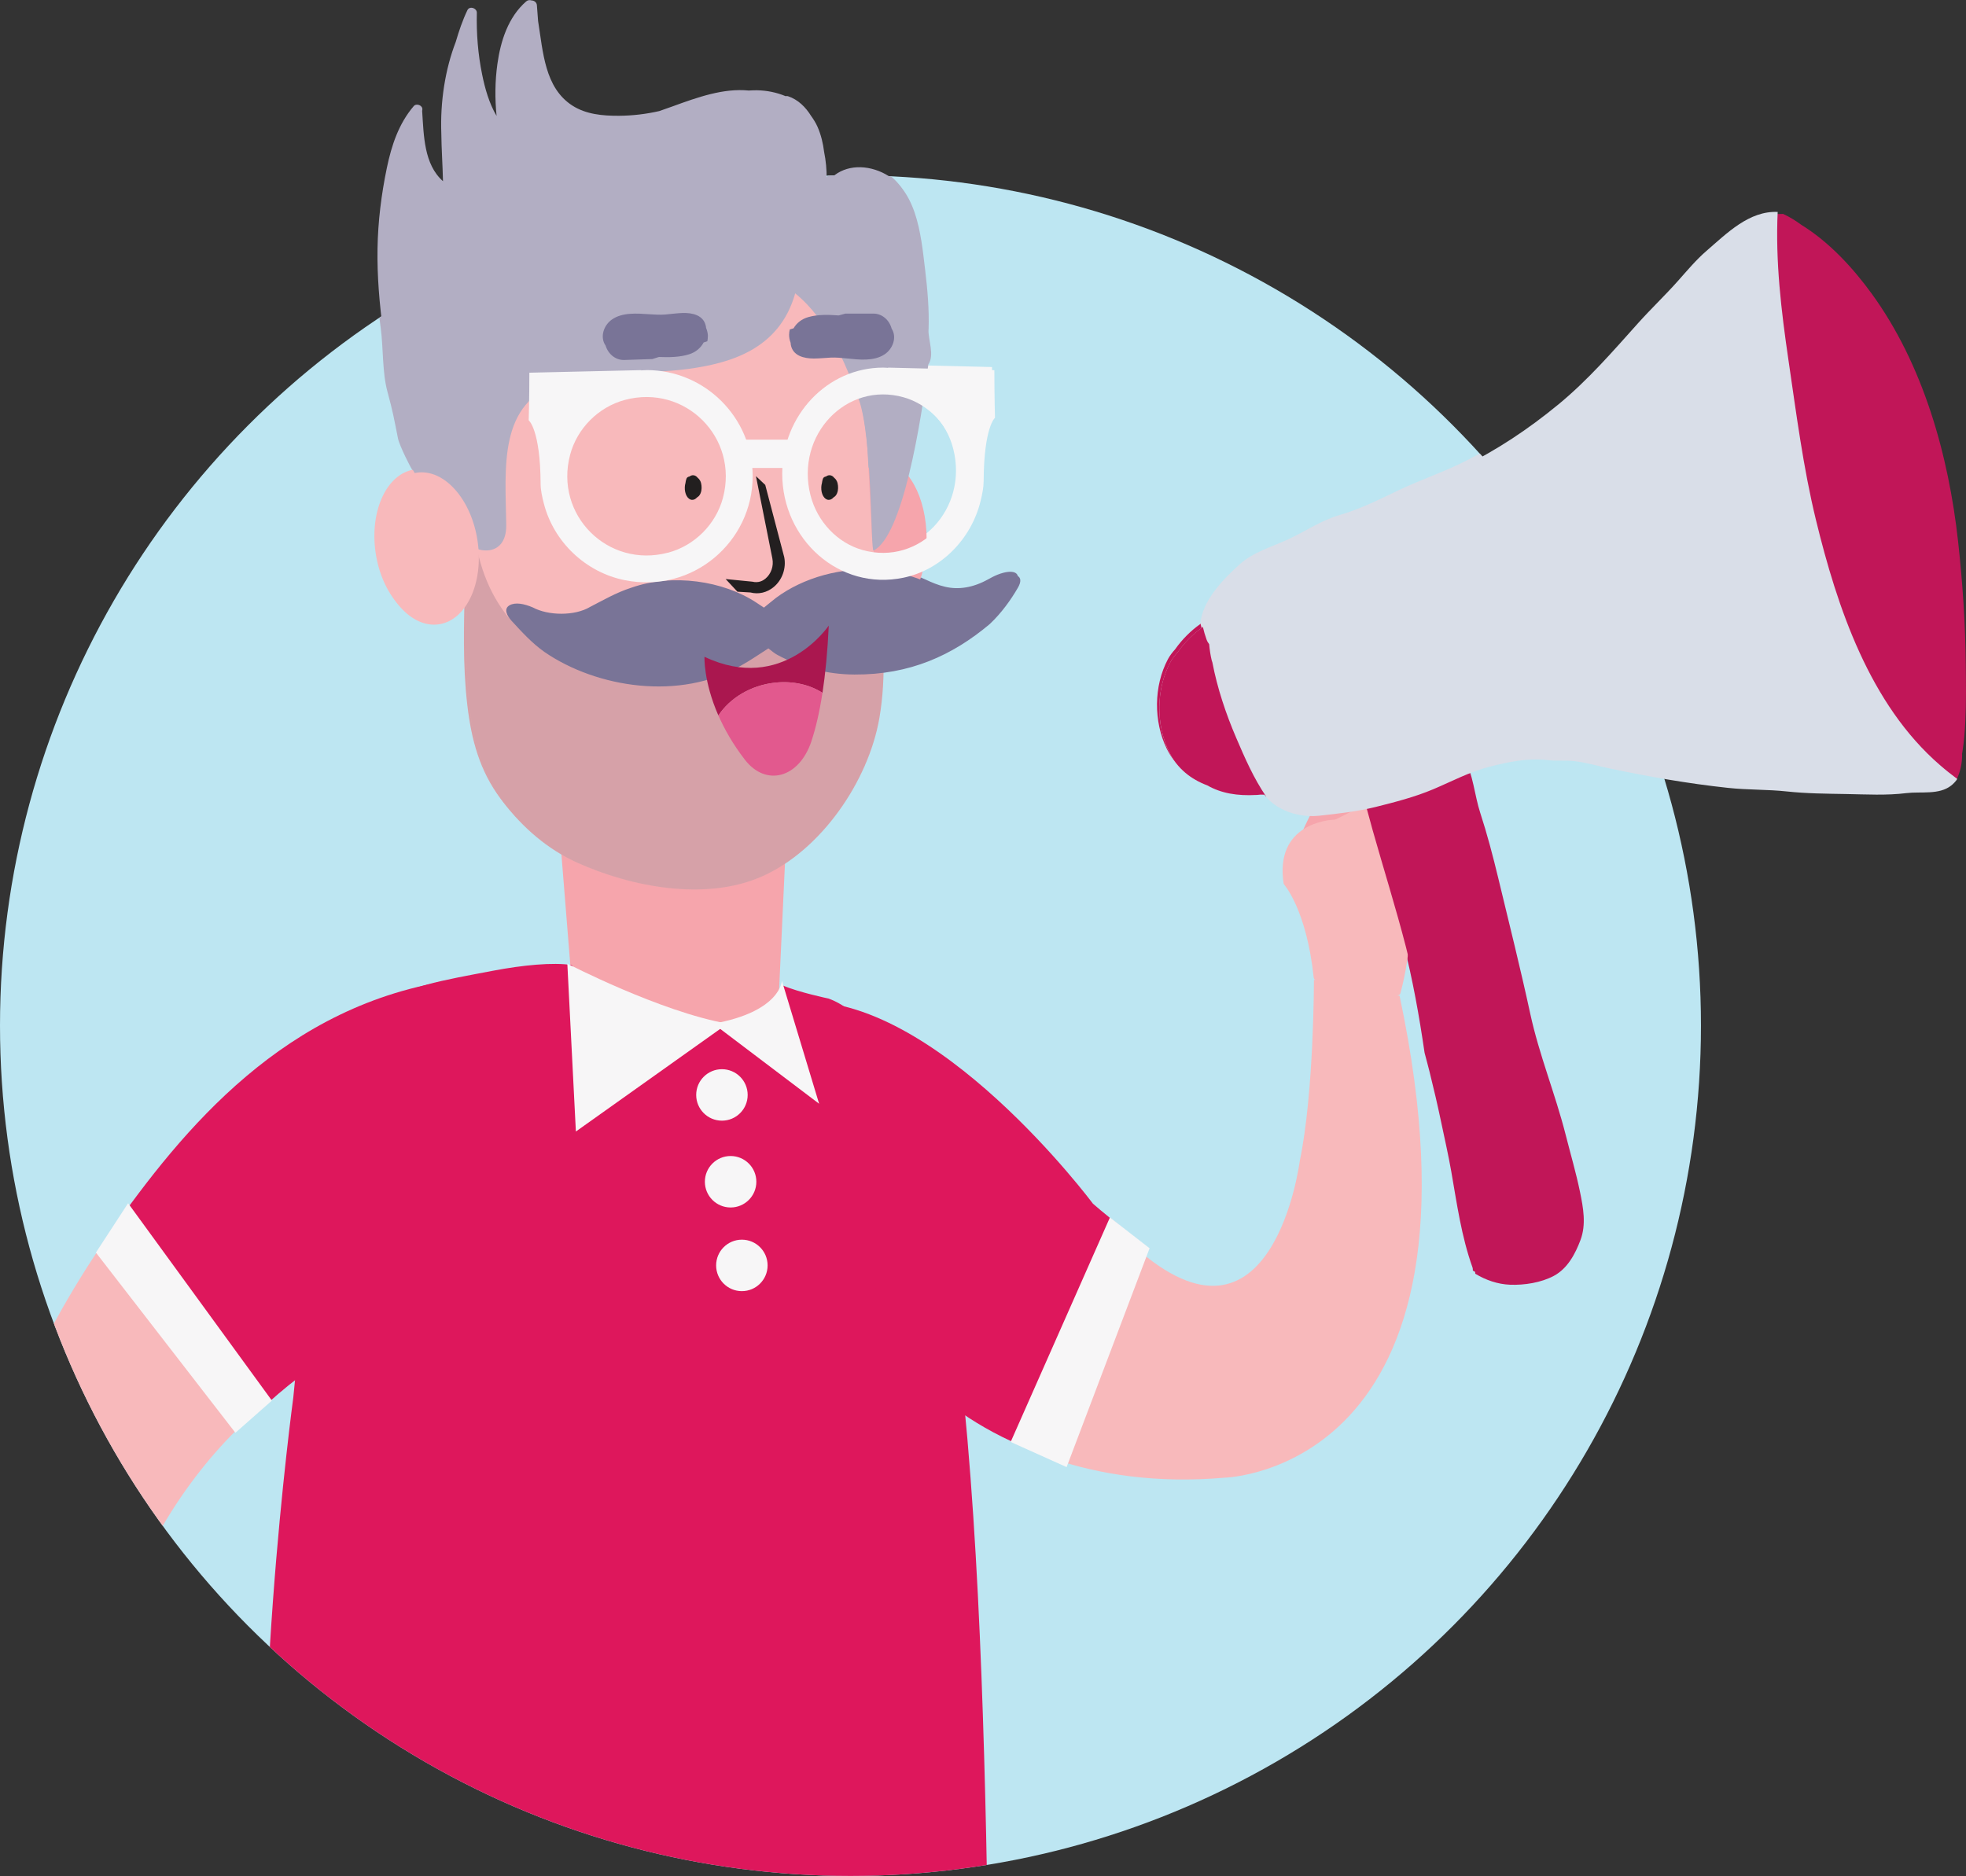 <?xml version="1.0" encoding="UTF-8"?><svg xmlns="http://www.w3.org/2000/svg" xmlns:xlink="http://www.w3.org/1999/xlink" viewBox="0 0 443.81 423.57"><rect x="0" y="0" width="443.81" height="423.57" fill="#333333" stroke="none"/><defs><style>.e{fill:none;}.f{fill:#f7f6f7;}.g{fill:#f8b9bb;}.h{fill:#f6a5ac;}.i{fill:#aa174f;}.j{fill:#b2aec3;}.k{fill:#bde6f2;}.l{fill:#c11658;}.m{fill:#de175c;}.n{fill:#d9dee8;}.o{fill:#e2598e;}.p{fill:#231f20;}.q{fill:#221f1f;}.r{fill:#797497;}.s{fill:#171d3f;mix-blend-mode:multiply;opacity:.15;}.t{clip-path:url(#d);}.u{isolation:isolate;}</style><clipPath id="d"><circle class="e" cx="191.99" cy="231.57" r="191.99"/></clipPath></defs><g class="u"><g id="a"/><g id="b"><g id="c"><g><circle class="k" cx="191.99" cy="231.57" r="191.99"/><g class="t"><g><path class="h" d="M292.13,192.38c6.46-17.44,14.86-22.61,14.86-22.61l3.23,16.15-18.09,6.46Z"/><g><ellipse class="h" cx="199.04" cy="121" rx="9.61" ry="17.3"/><polygon class="h" points="175.22 237.59 130.8 243.44 126.29 187.37 177.8 182.04 175.22 237.59"/><path class="g" d="M197.79,132.7c-.47-3.98-1-7.95-1.46-11.93l-1.02-19.73c-1.38-26.73-21.1-48.6-43.83-48.6h0c-21.42,0-40.09,19.44-43.24,44.06-1.07,3.42-1.36,7.07-1.57,10.62h0c-.18,1.88-.29,3.77-.35,5.65-.18,1.91-.28,3.83-.38,5.76-.23,4.41-.87,8.78-.99,13.2-.24,9.16-.53,18.27,.53,27.39,.91,7.81,2.78,14.98,7.62,21.32,4.38,5.74,10.03,10.64,16.64,13.62,12.26,5.52,29.01,8.75,41.73,3.12,13.38-5.92,24.02-21.52,26.49-35.69,1.66-9.52,.92-19.25-.2-28.78Z"/><path class="p" d="M165.95,132.9l-2.67-2.87,5.99,.59c1.49,.37,2.5-.27,2.99-.68,1.29-1.07,1.9-2.85,1.57-4.53l-3.71-18.61,2.1,1.98,4.28,16.29c.5,2.5-.43,5.15-2.37,6.76-1.51,1.26-3.43,1.71-5.26,1.23l-2.92-.17Z"/><path class="s" d="M196.91,125.48c-4.08,12.2-15.9,17.84-28.22,16.08-12.21-1.74-25.24,5.52-37.5,0-6.62-2.98-13.11,2.18-17.49-3.56-4.84-6.34-6.71-13.5-7.62-21.32,0-.02,0-.04,0-.06-.04,.64-.09,1.27-.13,1.91-.23,4.41-.87,8.78-.99,13.2-.24,9.16-.53,18.27,.53,27.39,.91,7.81,2.78,14.98,7.62,21.32,4.38,5.74,10.03,10.64,16.64,13.62,12.26,5.52,29.01,8.75,41.73,3.12,13.38-5.92,24.02-21.52,26.49-35.69,1.66-9.52,.92-19.25-.2-28.78-.28-2.41-.58-4.82-.89-7.23Z"/><path class="r" d="M172.92,145.69c-2.4,1.55-4.2,2.78-6.16,3.87-13.77,8.02-32.57,5.04-44.36-3.05-2.89-2.04-5.17-4.58-7.43-7.03-1.15-1.24-1.8-2.74-.5-3.51,1.3-.76,3.3-.38,5.3,.48,3.44,1.85,9.43,1.97,12.93-.14,2.92-1.49,5.78-3.19,9.27-4.32,9.36-3.28,20.77-1.58,28.27,3.38,.51,.34,1.02,.67,1.68,1.11,.96-.77,1.83-1.5,2.74-2.21,6.1-4.54,14.98-7.11,23.28-6.2,4.27,.38,7.87,1.33,10.99,2.78,1.39,.65,2.83,1.27,4.44,1.64,2.95,.69,6.22,.25,9.72-1.7,.67-.37,1.36-.74,2.06-1.02,3.57-1.42,5.7-.55,4.12,2.19-1.62,2.8-3.73,5.75-6.39,8.25-8.45,7.08-18,11.45-30.53,11.38-6.3-.02-12.31-1.69-17.4-4.44-.74-.39-1.29-.92-2.03-1.47Z"/><path class="j" d="M209.08,73.69c.16-4.54-.25-9.1-.79-13.6-.96-7.93-1.85-18.8-10.42-22.17-4.43-1.74-8.98-.88-11.63,2.52-.05-.27-.12-.54-.17-.81,.02-2.03-.17-4.06-.57-6.03-.24-1.94-.69-3.85-1.48-5.66-.4-.9-.9-1.7-1.45-2.46-1.25-2.01-2.92-3.69-5.23-4.47-.18-.06-.35-.04-.52,0-2.02-.85-4.24-1.3-6.51-1.34-.62-.01-1.23,.03-1.84,.06-5.7-.57-11.53,1.52-17.16,3.57-1,.37-2.02,.72-3.03,1.07-3.01,.68-6.01,1.04-9.12,1.06-3.61,.02-7.41-.31-10.52-2.32-6.23-4.03-6.59-12.11-7.71-19.07-.1-1.19-.19-2.38-.27-3.57-.04-.66-.63-1.07-1.2-1.08-.4-.14-.87-.09-1.22,.22-4.06,3.53-5.78,8.95-6.5,14.13-.54,3.88-.58,7.83-.18,11.73-1.68-2.84-2.62-6.2-3.26-9.35-.94-4.57-1.31-9.28-1.2-13.95,.01-.52-.37-.89-.81-1.05,0-.03,0-.05,0-.08-.01,.02-.02,.04-.04,.06-.48-.15-1.03-.04-1.28,.49-1.1,2.3-1.91,4.69-2.62,7.13-2.4,6.23-3.53,13.49-3.27,20.66,.04,3.6,.3,7.2,.38,10.82-4.31-3.81-4.33-10.29-4.7-15.8,0-.01-.01-.02-.01-.03,.01-.11,.04-.21,.05-.32,.12-.97-1.34-1.52-1.94-.81-3.4,3.97-5.02,8.89-6.07,13.94-1.25,6.01-2.01,12.12-2.11,18.26-.1,6.24,.44,12.47,1.27,18.66,.59,4.41,.33,9.99,1.5,14.29,1.25,4.63,1.43,5.77,2.39,10.59,.34,1.71,2.96,6.78,3.07,6.83,3.25,6.7,8.51,9.23,11.27,15.03,1.56,3.27,9.68,5,9.56-3.07-.18-12.84-1.93-27.68,12.29-32.1,9.27-2.88,19.38-1.82,28.69-3.07,9.31-1.26,20.66-4.29,24.25-17.08,7.51,6.15,11.27,15.71,14.34,23.91,3.1,8.28,2.67,34.51,3.35,34.17,6.6-3.3,10.74-29.08,12.36-42.02,1.46-2.18-.04-5.45,.04-7.84Z"/><path class="q" d="M157.83,108.94c-.04-.34-.11-.71-.26-1.02-.14-.28-.32-.54-.56-.71-.28-.37-.63-.6-1.04-.62-.3-.01-.59,.09-.85,.29-.3,.04-.58,.2-.69,.5-.11,.31-.18,.64-.22,.97-.08,.29-.14,.6-.15,.93-.07,1.54,.66,2.82,1.63,2.87,.41,.02,.8-.18,1.12-.54,.17-.1,.33-.23,.47-.38,.27-.31,.43-.74,.51-1.14,.07-.37,.08-.77,.04-1.15Z"/><path class="q" d="M188.64,108.94c-.04-.34-.11-.71-.26-1.02-.14-.28-.32-.54-.56-.71-.28-.37-.63-.6-1.04-.62-.3-.01-.59,.09-.85,.29-.3,.04-.58,.2-.69,.5-.11,.31-.18,.64-.22,.97-.08,.29-.14,.6-.15,.93-.07,1.54,.66,2.82,1.63,2.87,.41,.02,.8-.18,1.12-.54,.17-.1,.33-.23,.47-.38,.27-.31,.43-.74,.51-1.14,.07-.37,.08-.77,.04-1.15Z"/><g><path class="i" d="M174.49,153.42c4.05-.42,7.78,.48,10.64,2.3,.64-4.19,1.14-9.2,1.42-15.19,0,0-10.35,15.48-28.06,7.05,0,0-.25,5.53,3.14,13.26,2.56-3.91,7.3-6.84,12.85-7.42Z"/><path class="o" d="M182.64,166.64c.94-2.82,1.8-6.4,2.5-10.93-2.86-1.81-6.59-2.72-10.64-2.3-5.55,.58-10.29,3.51-12.85,7.42,1.34,3.06,3.24,6.45,5.97,9.99,4.75,6.15,12.23,4.2,15.03-4.18Z"/></g><g><path class="r" d="M159.27,75.2c-.02-.67-.17-1.3-.42-1.88-.02-.15-.02-.29-.06-.44-.54-2.48-3.08-2.99-5.27-2.92-1.29,.04-2.58,.24-3.87,.34-1.21,.1-2.4,.02-3.61-.06-2.74-.18-6.1-.47-8.47,1.21-1.86,1.32-2.72,3.98-1.4,5.87,.59,1.93,2.27,3.31,4.21,3.25l6.34-.21c.5-.15,1-.32,1.49-.47,2.29,.09,4.7,.07,6.83-.61,1.48-.47,2.61-1.43,3.26-2.66,.28-.09,.56-.18,.84-.28,.07-.37,.12-.76,.11-1.15Z"/><path class="r" d="M177.6,74.81c0,.67,.12,1.31,.35,1.89,.02,.15,.01,.29,.04,.44,.46,2.5,2.97,3.09,5.16,3.1,1.3,0,2.58-.15,3.88-.21,1.21-.05,2.4,.07,3.61,.19,2.73,.28,6.08,.69,8.5-.91,1.9-1.25,2.86-3.89,1.61-5.82-.52-1.95-2.15-3.39-4.1-3.39h-6.34c-.5,.12-1.01,.27-1.51,.41-2.29-.17-4.7-.24-6.84,.37-1.5,.42-2.66,1.34-3.35,2.54-.28,.08-.57,.17-.85,.25-.09,.37-.15,.75-.15,1.15Z"/></g><rect class="f" x="166.27" y="98.56" width="11.63" height="6.39"/><path class="f" d="M145.42,82.86c-.43,0-.84,.04-1.26,.06l.1-.06-25.29,.58c0,5.81-.15,10.75-.15,10.75,0,0,2.62,2.03,2.69,14.31,0,1.47,.34,2.97,.73,4.48,2.23,8.7,9.48,15.56,18.29,17.31,15.34,3.05,28.85-8.67,28.85-23.48,0-13.21-10.75-23.96-23.96-23.96Zm4.85,41.21c-13.59,3.6-25.7-8.51-22.1-22.1,1.58-5.97,6.41-10.8,12.38-12.39,13.6-3.62,25.74,8.51,22.12,22.12-1.59,5.97-6.42,10.8-12.39,12.38Z"/><path class="f" d="M176.05,106.24c0,14.81,12.83,26.53,27.4,23.48,8.37-1.75,15.26-8.62,17.38-17.31,.37-1.51,.68-3.01,.69-4.48,.07-12.28,2.56-14.31,2.56-14.31,0,0-.14-4.94-.14-10.75l-24.02-.58,.09,.06c-.4-.02-.79-.06-1.2-.06-12.55,0-22.76,10.75-22.76,23.96Zm6.38,4.87c-3.44-13.6,8.09-25.74,21.01-22.12,5.67,1.59,10.26,6.42,11.76,12.39,3.42,13.59-8.09,25.7-21,22.1-5.67-1.58-10.26-6.41-11.77-12.38Z"/><ellipse class="g" cx="96.04" cy="123.12" rx="11.36" ry="17.3" transform="translate(-16.74 15.12) rotate(-8.28)"/></g><path class="m" d="M186.95,225.44s-6.71-1.41-10.17-2.91c-2.2,5.7-10.28,11.19-20.61,7.96-10.87-3.4-21.32-5.17-27.13-12.6-4.2-.65-10.98,0-17.76,1.29-22.93,4.37-33.15,5.28-36.87,34.95-1.68,13.37-5.47,32.67-8.2,61.41,0,0-10.69,78.72-4.73,131.99,40.03,12.52,120.8,28.84,161.76,1.22-1.38-88.28-3.82-211.7-36.28-223.32Z"/><path class="f" d="M161.01,231.13c15.24-2.71,15.5-9.69,15.5-9.69l8.4,27.77-23.9-18.09Z"/><path class="f" d="M164.24,231.13c-15.25-2.71-36.17-13.56-36.17-13.56l1.93,37.91,34.24-24.35Z"/><g><circle class="f" cx="162.97" cy="247.22" r="5.81"/><circle class="f" cx="164.93" cy="266.82" r="5.81"/><circle class="f" cx="167.47" cy="285.71" r="5.81"/></g><g><path class="g" d="M63.82,313.91c-1.17-1.71-2.36-3.4-3.54-5.11-4.34-6.31-8.54-12.76-13.21-18.83-5.28-6.77-10.77-13.68-14.95-21.25C10.37,295.73,.88,323.46,.88,323.46c-21.3,67.61-3.81,122.23,7.58,156.73,7,37.65,31.14,47.74,31.14,47.74,6.14,1.67,2.2-3.7,2.2-3.7-15.45-22.22-14.45-32.56-14.45-32.56-.18-2.46,3.62,1.15,3.62,1.15,12,9.02,12.57,7.21,12.57,7.21,1.09-1.08-2.43-4.31-2.83-4.74-4.91-5.79-8.82-11.14-11.79-15.51-.94-.93-1.98-2.64-2.99-4.61-3.26-6.37-5.21-13.36-6.09-20.47-10.06-81.49,19.55-122.78,43.97-140.79Z"/><path class="m" d="M102.91,221.19c-38.62,5.42-61.61,33.8-78,57.03,2.95,3.15,5.83,6.36,8.62,9.65,3.87,4.56,7.61,9.23,11.31,13.94,3.72,4.73,7.39,9.51,11.09,14.26,.74,.95,1.52,1.88,2.26,2.83,12.81-12.24,23.73-16.92,23.73-16.92,48.44-22.58,20.98-80.78,20.98-80.78Z"/></g><polygon class="f" points="53.14 323.5 61.38 316.23 28.92 271.67 21.65 282.81 53.14 323.5"/><g><path class="l" d="M400.93,85.78c2.06,12.55,3.95,25.08,7.3,37.38,3.46,12.7,8.14,25.16,14.99,36.44,3.13,5.15,6.63,9.42,11.65,12.78,1.03,.69,2.08,1.36,3.12,2.03,.95,.43,1.92,.83,2.89,1.2,.15-.16,.28-.34,.39-.57,.75-1.65,1.13-3.48,1.12-5.31,0-.08-.01-.15-.02-.22,.04-.2,.08-.39,.11-.59,.35-2.25,.53-4.53,.64-6.8,.21-4.21,.14-8.5,.1-12.7-.09-9.29-.71-18.6-1.73-27.84-2.14-19.48-7.86-39.96-19.51-55.99-4.18-5.76-9.58-11.66-15.88-15.53-1.29-.96-2.65-1.79-4.11-2.47-.66,.03-1.33,.04-1.99,.04-.39,1.2-.8,2.39-1.21,3.58-1.54,11.5,.26,23.16,2.13,34.57Z"/><path class="l" d="M356.13,268.38c-.9-4.35-2.15-8.6-3.24-12.9-2.33-9.18-5.97-18-7.98-27.28-2.23-10.29-4.77-20.45-7.24-30.69-1.2-4.97-2.49-9.89-4.07-14.74-1.25-3.83-1.61-8.74-3.57-12.24-.47-.84-1.78-1.47-2.73-1.08-5.11,2.11-10.3,3.86-15.56,5.58-1.69,.55-3.43,.9-5.15,1.3,.86,3.52,1.78,7.03,2.77,10.52,2.47,8.74,5.2,17.41,7.47,26.21,2.09,8.13,3.55,16.35,4.76,24.65,.39,1.49,.8,2.98,1.17,4.47,.92,3.69,1.78,7.4,2.56,11.12,.78,3.73,1.63,7.43,2.29,11.18,1.28,7.3,2.29,14.7,4.8,21.7,.08,.23,.06,.46,.08,.7,2.39,1.45,5.09,2.37,7.83,2.48,3.23,.13,7.03-.46,9.91-2,3.08-1.65,4.82-4.92,6.01-8.08,1.33-3.52,.63-7.32-.11-10.9Z"/><path class="n" d="M437.43,172.07c-15.9-13.74-23.22-35.61-28.04-55.41-2.89-11.89-4.43-24.05-6.21-36.14-1.62-11.07-2.95-22.2-2.42-33.38-6.44-.28-11.43,4.78-16.09,8.81-2.32,2-4.35,4.44-6.4,6.74-2.91,3.28-6.11,6.31-9.04,9.58-5.75,6.42-11.29,12.83-17.98,18.34-6.73,5.53-13.94,10.37-21.78,14.15-4.53,2.18-9.31,3.79-13.82,5.96-4.36,2.1-8.66,4.24-13.32,5.59-4.16,1.21-7.7,3.7-11.6,5.49-3.66,1.68-7.79,2.85-10.83,5.57-3.8,3.39-8.51,8.26-8.95,13.54-2.16,1.52-4.14,3.52-5.67,5.69-.64,.71-1.22,1.46-1.63,2.23-3.25,6.1-3.26,14.09-.28,20.23,1.85,3.8,4.97,6.21,8.63,7.58,3.14,1.79,6.75,2.4,11.08,2.16,.32-.02,.64-.05,.95-.09,.28,.01,.57,.02,.85,.02,.85,1.11,1.95,2.1,3.38,2.92,2.63,1.51,5.97,2.15,8.98,1.82,4.28-.47,8.57-.94,12.75-1.98,4.39-1.1,8.84-2.24,13.01-4,4.26-1.8,8.21-3.94,12.73-5.09,4.51-1.15,8.6-2,13.28-1.47,1.98,.22,3.96-.02,5.94,.22,2.61,.32,5.19,1.08,7.76,1.62,8.97,1.88,17.71,3.43,26.83,4.41,4.45,.48,8.87,.33,13.32,.81,4.47,.48,8.9,.5,13.38,.58,4.62,.08,9,.35,13.6-.21,3.25-.39,7.35,.45,10.08-1.7,.56-.44,1.01-.94,1.38-1.49-1.32-.98-2.62-2.01-3.87-3.1Z"/><path class="l" d="M283.1,178.79c.32-.02,.64-.05,.95-.09,.28,.01,.57,.02,.85,.02,.12,.15,.25,.3,.38,.45h.04c-2.81-4.09-4.83-8.72-6.77-13.25-2.37-5.52-4.28-11.25-5.4-17.09-.06-.14-.11-.29-.15-.45-.29-1.21-.46-2.42-.57-3.64-.23-.3-.44-.64-.59-1.05-.35-.97-.63-1.96-.86-2.96,0,.05-.02,.11-.02,.16-2.16,1.52-4.14,3.52-5.67,5.69-.64,.71-1.22,1.46-1.63,2.23-3.25,6.1-3.26,14.09-.28,20.23,1.85,3.8,4.97,6.21,8.63,7.58,3.14,1.79,6.75,2.4,11.08,2.16Z"/></g><path class="g" d="M315.41,224.72c.32,.06,.63-.13,.71-.44,1.01-3.61,6.19-24.25-4.58-31.98-.31-.23-.37-.65-.08-.9,2.98-2.55,16.67-14.88,13.47-23.12-.54-1.38-2.5-1.36-3.18-.04-1.89,3.71-6.95,10.43-20.19,16.75-.08,.04-.17,.06-.26,.07-1.37,.05-13.62,.92-11.52,14.52,0,0,5.16,5.66,6.78,21.16,.03,.27,.23,.51,.5,.56l-.45-.08s.03,25.43-3.2,40.93c0,0-6.04,47.43-37.46,19.2-1.63,4.2-3.22,8.41-4.64,12.68-1.7,5.14-3.33,10.3-5.08,15.43-1.9,5.58-4.12,11.03-6.55,16.4-.55,1.21-1.15,2.39-1.72,3.59,10.41,3.48,23.12,5.52,38.48,4.19,0,0,62.25-1.36,39.51-108.8l-.56-.1Z"/><path class="m" d="M259.24,281.87c-1.18-1.08-8-6.15-12.52-10.1,0,0-35.49-47.65-66.81-45.6l21.28,77.31s11.09,18.34,39,26.35l19.05-47.95Z"/><polygon class="f" points="259.51 281.84 240.78 331.25 228.15 325.57 250.56 274.88 259.51 281.84"/></g></g><g><ellipse class="h" cx="199.57" cy="121.71" rx="9.61" ry="17.3"/><path class="g" d="M198.33,133.41c-.47-3.98-1-7.95-1.46-11.93l-1.02-19.73c-1.38-26.73-21.1-48.6-43.83-48.6h0c-21.42,0-40.09,19.44-43.24,44.06-1.07,3.42-1.36,7.07-1.57,10.62h0c-.18,1.88-.29,3.77-.35,5.65-.18,1.91-.28,3.83-.38,5.76-.23,4.41-.87,8.78-.99,13.2-.24,9.16-.53,18.27,.53,27.39,.91,7.81,2.78,14.98,7.62,21.32,4.38,5.74,10.03,10.64,16.64,13.62,12.26,5.52,29.01,8.75,41.73,3.12,13.38-5.92,24.02-21.52,26.49-35.69,1.66-9.52,.92-19.25-.2-28.78Z"/><path class="p" d="M166.48,133.61l-2.67-2.87,5.99,.59c1.49,.37,2.5-.27,2.99-.68,1.29-1.07,1.9-2.85,1.57-4.53l-3.71-18.61,2.1,1.98,4.28,16.29c.5,2.5-.43,5.15-2.37,6.76-1.51,1.26-3.43,1.71-5.26,1.23l-2.92-.17Z"/><path class="s" d="M197.44,126.19c-4.08,12.2-15.9,17.84-28.22,16.08-12.21-1.74-25.24,5.52-37.5,0-6.62-2.98-13.11,2.18-17.49-3.56-4.84-6.34-6.71-13.5-7.62-21.32,0-.02,0-.04,0-.06-.04,.64-.09,1.27-.13,1.91-.23,4.41-.87,8.78-.99,13.2-.24,9.16-.53,18.27,.53,27.39,.91,7.81,2.78,14.98,7.62,21.32,4.38,5.74,10.03,10.64,16.64,13.62,12.26,5.52,29.01,8.75,41.73,3.12,13.38-5.92,24.02-21.52,26.49-35.69,1.66-9.52,.92-19.25-.2-28.78-.28-2.41-.58-4.82-.89-7.23Z"/><path class="r" d="M173.45,146.4c-2.4,1.55-4.2,2.78-6.16,3.87-13.77,8.02-32.57,5.04-44.36-3.05-2.89-2.04-5.17-4.58-7.43-7.03-1.15-1.24-1.8-2.74-.5-3.51,1.3-.76,3.3-.38,5.3,.48,3.44,1.85,9.43,1.97,12.93-.14,2.92-1.49,5.78-3.19,9.27-4.32,9.36-3.28,20.77-1.58,28.27,3.38,.51,.34,1.02,.67,1.68,1.11,.96-.77,1.83-1.5,2.74-2.21,6.1-4.54,14.98-7.11,23.28-6.2,4.27,.38,7.87,1.33,10.99,2.78,1.39,.65,2.83,1.27,4.44,1.64,2.95,.69,6.22,.25,9.72-1.7,.67-.37,1.36-.74,2.06-1.02,3.57-1.42,5.7-.55,4.12,2.19-1.62,2.8-3.73,5.75-6.39,8.25-8.45,7.08-18,11.45-30.53,11.38-6.3-.02-12.31-1.69-17.4-4.44-.74-.39-1.29-.92-2.03-1.47Z"/><path class="j" d="M209.62,74.4c.16-4.54-.25-9.1-.79-13.6-.96-7.93-1.85-18.8-10.42-22.17-4.43-1.74-8.98-.88-11.63,2.52-.05-.27-.12-.54-.17-.81,.02-2.03-.17-4.06-.57-6.03-.24-1.94-.69-3.85-1.48-5.66-.4-.9-.9-1.7-1.45-2.46-1.25-2.01-2.92-3.69-5.23-4.47-.18-.06-.35-.04-.52,0-2.02-.85-4.24-1.3-6.51-1.34-.62-.01-1.23,.03-1.84,.06-5.7-.57-11.53,1.52-17.16,3.57-1,.37-2.02,.72-3.03,1.07-3.01,.68-6.01,1.04-9.12,1.06-3.61,.02-7.41-.31-10.52-2.32-6.23-4.03-6.59-12.11-7.71-19.07-.1-1.19-.19-2.38-.27-3.57-.04-.66-.63-1.07-1.2-1.08-.4-.14-.87-.09-1.22,.22-4.06,3.53-5.78,8.95-6.5,14.13-.54,3.88-.58,7.83-.18,11.73-1.68-2.84-2.62-6.2-3.26-9.35-.94-4.57-1.31-9.28-1.2-13.95,.01-.52-.37-.89-.81-1.05,0-.03,0-.05,0-.08-.01,.02-.02,.04-.04,.06-.48-.15-1.03-.04-1.28,.49-1.1,2.3-1.91,4.69-2.62,7.13-2.4,6.23-3.53,13.49-3.27,20.66,.04,3.6,.3,7.2,.38,10.82-4.31-3.81-4.33-10.29-4.7-15.8,0-.01-.01-.02-.01-.03,.01-.11,.04-.21,.05-.32,.12-.97-1.34-1.52-1.94-.81-3.4,3.97-5.02,8.89-6.07,13.94-1.25,6.01-2.01,12.12-2.11,18.26-.1,6.24,.44,12.47,1.27,18.66,.59,4.41,.33,9.99,1.5,14.29,1.25,4.63,1.43,5.77,2.39,10.59,.34,1.71,2.96,6.78,3.07,6.83,3.25,6.7,8.51,9.23,11.27,15.03,1.56,3.27,9.68,5,9.56-3.07-.18-12.84-1.93-27.68,12.29-32.1,9.27-2.88,19.38-1.82,28.69-3.07,9.31-1.26,20.66-4.29,24.25-17.08,7.51,6.15,11.27,15.71,14.34,23.91,3.1,8.28,2.67,34.51,3.35,34.17,6.6-3.3,10.74-29.08,12.36-42.02,1.46-2.18-.04-5.45,.04-7.84Z"/><path class="q" d="M158.36,109.65c-.04-.34-.11-.71-.26-1.02-.14-.28-.32-.54-.56-.71-.28-.37-.63-.6-1.04-.62-.3-.01-.59,.09-.85,.29-.3,.04-.58,.2-.69,.5-.11,.31-.18,.64-.22,.97-.08,.29-.14,.6-.15,.93-.07,1.54,.66,2.82,1.63,2.87,.41,.02,.8-.18,1.12-.54,.17-.1,.33-.23,.47-.38,.27-.31,.43-.74,.51-1.14,.07-.37,.08-.77,.04-1.15Z"/><path class="q" d="M189.17,109.65c-.04-.34-.11-.71-.26-1.02-.14-.28-.32-.54-.56-.71-.28-.37-.63-.6-1.04-.62-.3-.01-.59,.09-.85,.29-.3,.04-.58,.2-.69,.5-.11,.31-.18,.64-.22,.97-.08,.29-.14,.6-.15,.93-.07,1.54,.66,2.82,1.63,2.87,.41,.02,.8-.18,1.12-.54,.17-.1,.33-.23,.47-.38,.27-.31,.43-.74,.51-1.14,.07-.37,.08-.77,.04-1.15Z"/><g><path class="i" d="M175.03,154.13c4.05-.42,7.78,.48,10.64,2.3,.64-4.19,1.14-9.2,1.42-15.19,0,0-10.35,15.48-28.06,7.05,0,0-.25,5.53,3.14,13.26,2.56-3.91,7.3-6.84,12.85-7.42Z"/><path class="o" d="M183.17,167.35c.94-2.82,1.8-6.4,2.5-10.93-2.86-1.81-6.59-2.72-10.64-2.3-5.55,.58-10.29,3.51-12.85,7.42,1.34,3.06,3.24,6.45,5.97,9.99,4.75,6.15,12.23,4.2,15.03-4.18Z"/></g><g><path class="r" d="M159.81,75.91c-.02-.67-.17-1.3-.42-1.88-.02-.15-.02-.29-.06-.44-.54-2.48-3.08-2.99-5.27-2.92-1.29,.04-2.58,.24-3.87,.34-1.21,.1-2.4,.02-3.61-.06-2.74-.18-6.1-.47-8.47,1.21-1.86,1.32-2.72,3.98-1.4,5.87,.59,1.93,2.27,3.31,4.21,3.25l6.34-.21c.5-.15,1-.32,1.49-.47,2.29,.09,4.7,.07,6.83-.61,1.48-.47,2.61-1.43,3.26-2.66,.28-.09,.56-.18,.84-.28,.07-.37,.12-.76,.11-1.15Z"/><path class="r" d="M178.13,75.52c0,.67,.12,1.31,.35,1.89,.02,.15,.01,.29,.04,.44,.46,2.5,2.97,3.09,5.16,3.1,1.3,0,2.58-.15,3.88-.21,1.21-.05,2.4,.07,3.61,.19,2.73,.28,6.08,.69,8.5-.91,1.9-1.25,2.86-3.89,1.61-5.82-.52-1.95-2.15-3.39-4.1-3.39h-6.34c-.5,.12-1.01,.27-1.51,.41-2.29-.17-4.7-.24-6.84,.37-1.5,.42-2.66,1.34-3.35,2.54-.28,.08-.57,.17-.85,.25-.09,.37-.15,.75-.15,1.15Z"/></g><rect class="f" x="166.8" y="99.27" width="11.63" height="6.39"/><path class="f" d="M145.95,83.57c-.43,0-.84,.04-1.26,.06l.1-.06-25.29,.58c0,5.81-.15,10.75-.15,10.75,0,0,2.62,2.03,2.69,14.31,0,1.47,.34,2.97,.73,4.48,2.23,8.7,9.48,15.56,18.29,17.31,15.34,3.05,28.85-8.67,28.85-23.48,0-13.21-10.75-23.96-23.96-23.96Zm4.85,41.21c-13.59,3.6-25.7-8.51-22.1-22.1,1.58-5.97,6.41-10.8,12.38-12.39,13.6-3.62,25.74,8.51,22.12,22.12-1.59,5.97-6.42,10.8-12.39,12.38Z"/><path class="f" d="M176.58,106.95c0,14.81,12.83,26.53,27.4,23.48,8.37-1.75,15.26-8.62,17.38-17.31,.37-1.51,.68-3.01,.69-4.48,.07-12.28,2.56-14.31,2.56-14.31,0,0-.14-4.94-.14-10.75l-24.02-.58,.09,.06c-.4-.02-.79-.06-1.2-.06-12.55,0-22.76,10.75-22.76,23.96Zm6.38,4.87c-3.44-13.6,8.09-25.74,21.01-22.12,5.67,1.59,10.26,6.42,11.76,12.39,3.42,13.59-8.09,25.7-21,22.1-5.67-1.58-10.26-6.41-11.77-12.38Z"/><ellipse class="g" cx="96.58" cy="123.83" rx="11.36" ry="17.3" transform="translate(-16.83 15.21) rotate(-8.28)"/></g><g><path class="l" d="M401.47,86.49c2.06,12.55,3.95,25.08,7.3,37.38,3.46,12.7,8.14,25.16,14.99,36.44,3.13,5.15,6.63,9.42,11.65,12.78,1.03,.69,2.08,1.36,3.12,2.03,.95,.43,1.92,.83,2.89,1.2,.15-.16,.28-.34,.39-.57,.75-1.65,1.13-3.48,1.12-5.31,0-.08-.01-.15-.02-.22,.04-.2,.08-.39,.11-.59,.35-2.25,.53-4.53,.64-6.8,.21-4.21,.14-8.5,.1-12.7-.09-9.29-.71-18.6-1.73-27.84-2.14-19.48-7.86-39.96-19.51-55.99-4.18-5.76-9.58-11.66-15.88-15.53-1.29-.96-2.65-1.79-4.11-2.47-.66,.03-1.33,.04-1.99,.04-.39,1.2-.8,2.39-1.21,3.58-1.54,11.5,.26,23.16,2.13,34.57Z"/><path class="l" d="M356.67,269.09c-.9-4.35-2.15-8.6-3.24-12.9-2.33-9.18-5.97-18-7.98-27.28-2.23-10.29-4.77-20.45-7.24-30.69-1.2-4.97-2.49-9.89-4.07-14.74-1.25-3.83-1.61-8.74-3.57-12.24-.47-.84-1.78-1.47-2.73-1.08-5.11,2.11-10.3,3.86-15.56,5.58-1.69,.55-3.43,.9-5.15,1.3,.86,3.52,1.78,7.03,2.77,10.52,2.47,8.74,5.2,17.41,7.47,26.21,2.09,8.13,3.55,16.35,4.76,24.65,.39,1.49,.8,2.98,1.17,4.47,.92,3.69,1.78,7.4,2.56,11.12,.78,3.73,1.63,7.43,2.29,11.18,1.28,7.3,2.29,14.7,4.8,21.7,.08,.23,.06,.46,.08,.7,2.39,1.45,5.09,2.37,7.83,2.48,3.23,.13,7.03-.46,9.91-2,3.08-1.65,4.82-4.92,6.01-8.08,1.33-3.52,.63-7.32-.11-10.9Z"/><path class="n" d="M437.97,172.78c-15.9-13.74-23.22-35.61-28.04-55.41-2.89-11.89-4.43-24.05-6.21-36.14-1.62-11.07-2.95-22.2-2.42-33.38-6.44-.28-11.43,4.78-16.09,8.81-2.32,2-4.35,4.44-6.4,6.74-2.91,3.28-6.11,6.31-9.04,9.58-5.75,6.42-11.29,12.83-17.98,18.34-6.73,5.53-13.94,10.37-21.78,14.15-4.53,2.18-9.31,3.79-13.82,5.96-4.36,2.1-8.66,4.24-13.32,5.59-4.16,1.21-7.7,3.7-11.6,5.49-3.66,1.68-7.79,2.85-10.83,5.57-3.8,3.39-8.51,8.26-8.95,13.54-2.16,1.52-4.14,3.52-5.67,5.69-.64,.71-1.22,1.46-1.63,2.23-3.25,6.1-3.26,14.09-.28,20.23,1.85,3.8,4.97,6.21,8.63,7.58,3.14,1.79,6.75,2.4,11.08,2.16,.32-.02,.64-.05,.95-.09,.28,.01,.57,.02,.85,.02,.85,1.11,1.95,2.1,3.38,2.92,2.63,1.51,5.97,2.15,8.98,1.82,4.28-.47,8.57-.94,12.75-1.98,4.39-1.1,8.84-2.24,13.01-4,4.26-1.8,8.21-3.94,12.73-5.09,4.51-1.15,8.6-2,13.28-1.47,1.98,.22,3.96-.02,5.94,.22,2.61,.32,5.19,1.08,7.76,1.62,8.97,1.88,17.71,3.43,26.83,4.41,4.45,.48,8.87,.33,13.32,.81,4.47,.48,8.9,.5,13.38,.58,4.62,.08,9,.35,13.6-.21,3.25-.39,7.35,.45,10.08-1.7,.56-.44,1.01-.94,1.38-1.49-1.32-.98-2.62-2.01-3.87-3.1Z"/><path class="l" d="M283.63,179.5c.32-.02,.64-.05,.95-.09,.28,.01,.57,.02,.85,.02,.12,.15,.25,.3,.38,.45h.04c-2.81-4.09-4.83-8.72-6.77-13.25-2.37-5.52-4.28-11.25-5.4-17.09-.06-.14-.11-.29-.15-.45-.29-1.21-.46-2.42-.57-3.64-.23-.3-.44-.64-.59-1.05-.35-.97-.63-1.96-.86-2.96,0,.05-.02,.11-.02,.16-2.16,1.52-4.14,3.52-5.67,5.69-.64,.71-1.22,1.46-1.63,2.23-3.25,6.1-3.26,14.09-.28,20.23,1.85,3.8,4.97,6.21,8.63,7.58,3.14,1.79,6.75,2.4,11.08,2.16Z"/></g></g></g></g></g></svg>